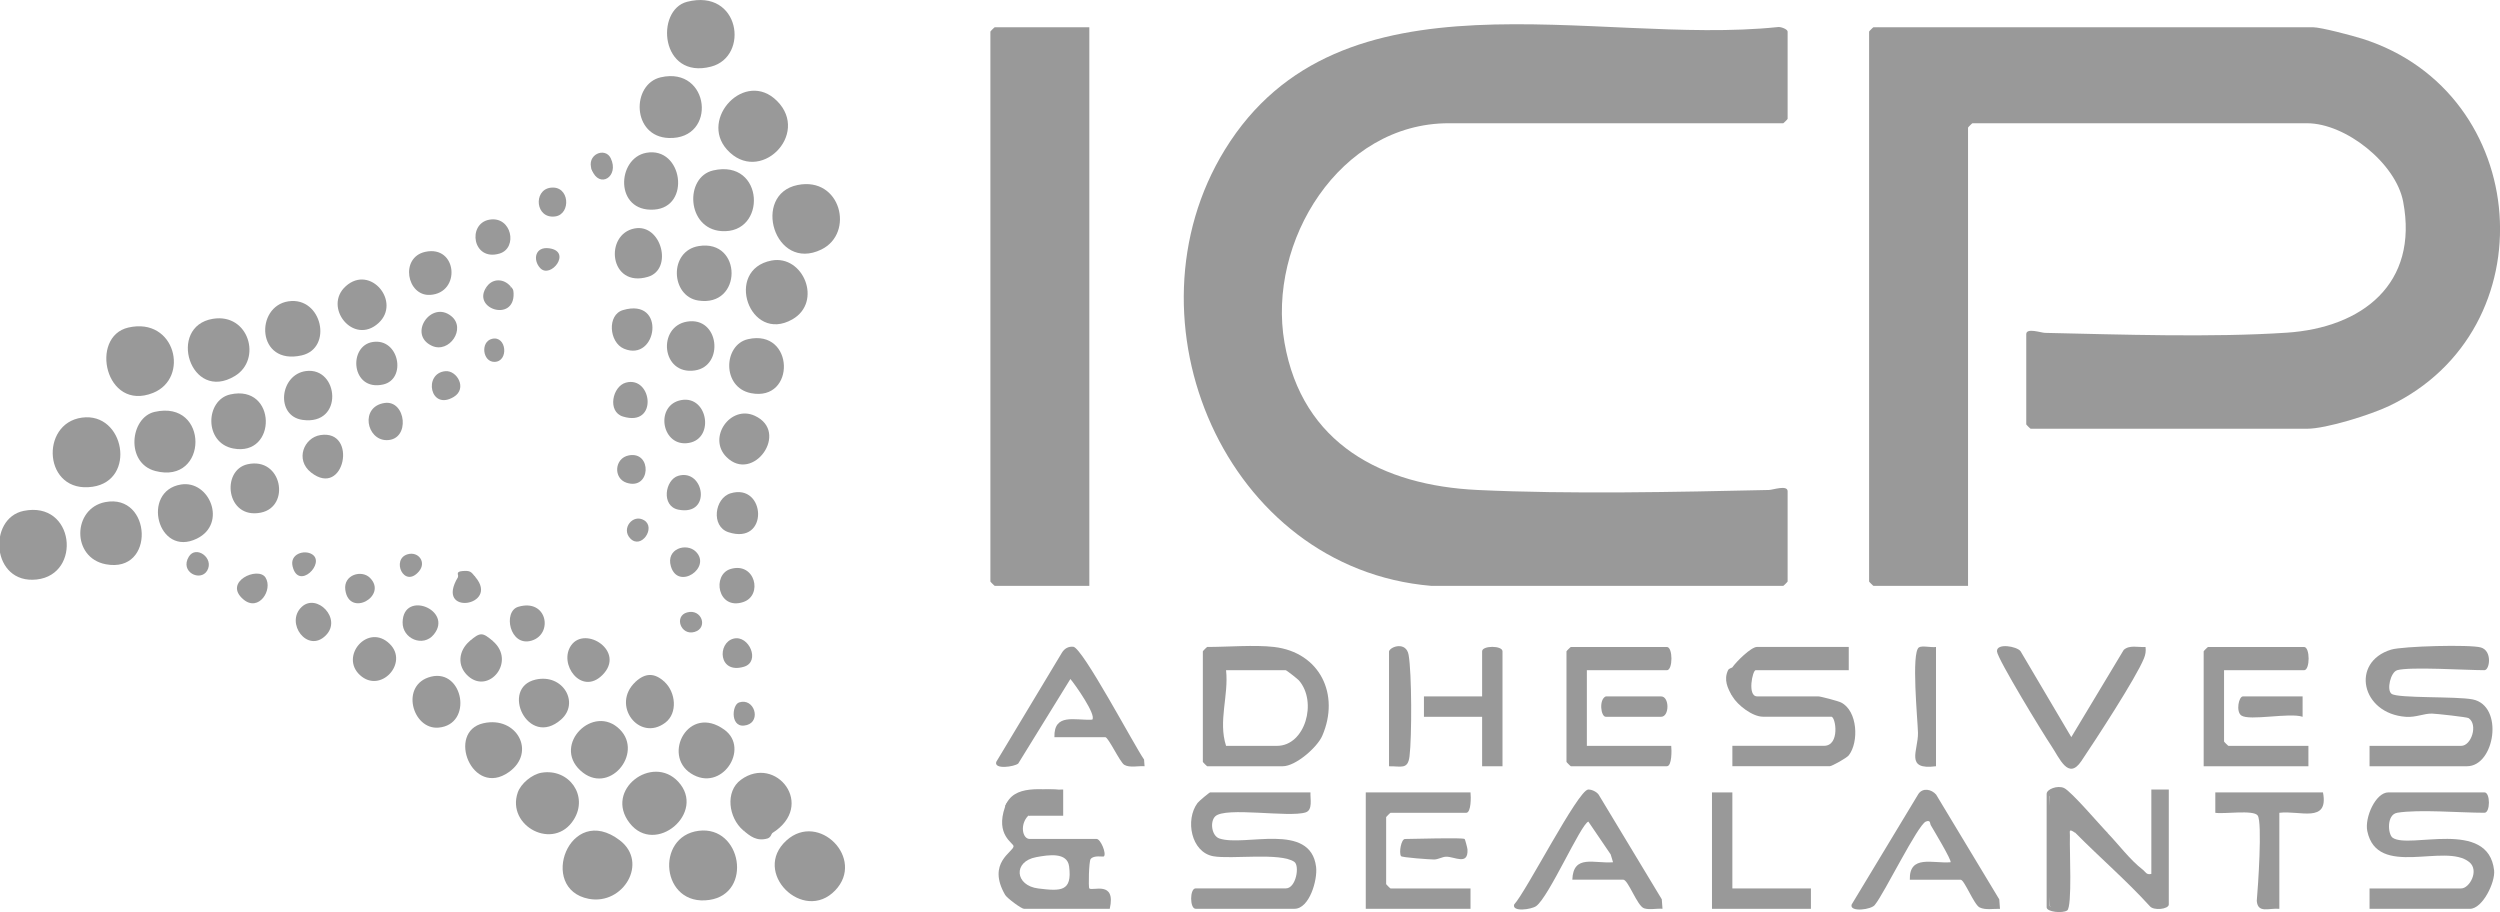 <svg xmlns="http://www.w3.org/2000/svg" id="Layer_1" viewBox="0 0 572.83 208.98"><defs><style>      .st0 {        fill: #999;      }    </style></defs><path class="st0" d="M450.94,134.24h-21.67c-.07,0-1-.93-1-1V7.24c0-.07.93-1,1-1h100.67c1.87,0,9.16,1.95,11.36,2.64,38.89,12.35,42.85,66.65,6.1,84.15-4.17,1.99-14.37,5.21-18.79,5.21h-63.33c-.07,0-1-.93-1-1v-20.67c0-1.53,3.37-.32,4.3-.3,17.33.38,38.28,1.09,55.36-.04,17.32-1.14,30.27-11.19,26.7-30.02-1.67-8.79-13.15-17.97-22.03-17.97h-76.67c-.07,0-1,.93-1,1v105Z"></path><path class="st0" d="M327.94,134.24c-47.23-4-71.28-60.93-47.28-99.94,26.45-42.99,84.69-23.74,126.64-28.09.68-.15,2.3.48,2.3,1.03v20c0,.07-.93,1-1,1h-76.67c-24.98,0-41.65,27.18-37.61,50.28,4.05,23.21,22.43,32.73,44.25,33.75,21.19,1,45.39.47,66.73,0,.94-.02,4.3-1.23,4.3.3v20.67c0,.07-.93,1-1,1h-80.67Z"></path><path class="st0" d="M249.6,6.24v128h-21.67c-.07,0-1-.93-1-1V7.24c0-.07.93-1,1-1h21.67Z"></path><path class="st0" d="M549.27,153.57c-1.51.42-2.48,4.54-1.28,5.41,1.48,1.07,14.87.53,18.59,1.28,7.22,1.46,5.08,15.31-1.31,15.31h-22.33v-4.67h21c2.33,0,3.91-4.88,1.69-6.36-.35-.23-7.27-1-8.36-1.03-1.92-.04-3.7.9-5.99.74-10.28-.71-12.75-12.55-3.39-15.4,2.64-.8,18.13-1.21,20.57-.49,2.67.79,2,5.2.8,5.2-4.21,0-17.02-.83-20,0Z"></path><path class="st0" d="M396.94,152.9c.91-1.3,4.27-4.67,5.67-4.67h21v5.33h-21.33c-.72,0-1.97,6,.33,6h14c.53,0,4.57,1.06,5.25,1.41,3.8,1.93,4.1,9.06,1.76,12.09-.47.62-3.87,2.5-4.35,2.5h-22.33v-4.67h21c3.7,0,2.69-6.67,1.67-6.67h-15.67c-2.37,0-5.77-2.59-7-4.67-.97-2.44-.97-4.66,0-6.67Z"></path><path class="st0" d="M300.27,181.57c-.08,1.43.57,4.03-1.09,4.57-3.81,1.25-18.43-1.35-20.74.92-1.26,1.24-.8,4.47.95,5.06,5.74,1.96,20.88-3.9,22.17,6.51.37,3.01-1.55,9.6-4.94,9.6h-22.67c-1.36,0-1.36-4.67,0-4.67h20.67c2.36,0,3.22-5.19,1.95-6.08-3.19-2.21-14.48-.54-18.58-1.29-5.08-.93-6.47-8.35-3.6-12.2.34-.45,2.72-2.43,2.9-2.43h23Z"></path><path class="st0" d="M549.27,186.24c-2.46.4-2.15,4.93-1.04,5.71,3.81,2.68,21.9-4.46,23.25,7.47.31,2.71-2.64,8.82-5.54,8.82h-23v-4.67h21c1.91,0,4.2-4.13,1.85-6.04-5.53-4.51-21.12,3.82-23.37-7.12-.63-3.06,1.89-8.85,4.85-8.85h22c1.36,0,1.36,4.67,0,4.67-5.59,0-14.97-.82-20,0Z"></path><path class="st0" d="M482.94,190.9c2.53,2.63,5.12,6.13,8,8.34.67.51.84,1.29,2,1v-19.33h4v26.33c0,1.09-3.51,1.5-4.37.37-5.34-5.87-11.4-11.08-16.96-16.7-.55-.77-1.14-1.04-1.71-.19l.11,12.44c.16,3.84-.37,7.44-4.39,4.42-.56-7.82-.56-16.96,0-25,.29-3.02,4.15-1.34,5.72.82,2.32,2.73,4.86,5.24,7.61,7.51Z"></path><path class="st0" d="M509.6,153.57v16.33c0,.07.93,1,1,1h18.33v4.67h-24v-26.33c0-.07.93-1,1-1h22c1.4,0,1.4,5.33,0,5.33h-18.33Z"></path><path class="st0" d="M363.6,153.57v17.33h19.33c.11.94.18,4.67-1,4.67h-22c-.07,0-1-.93-1-1v-25.33c0-.07.93-1,1-1h22c1.4,0,1.4,5.33,0,5.33h-18.33Z"></path><path class="st0" d="M241.6,168.9c-.13-5.6,4.71-3.78,8.66-4,1.05-1.01-3.96-8.11-5-9.32l-11.95,19.37c-.88.74-5.59,1.43-5.04-.37l15.02-24.98c.58-.97,1.47-1.52,2.63-1.41,2.14.21,14,22.69,16.22,25.84l.12,1.54c-1.42-.12-3.42.41-4.66-.33-.98-.59-3.64-6.33-4.34-6.33h-11.67Z"></path><path class="st0" d="M437.6,201.57c-.15-5.83,5.3-3.66,9.33-4,.37-.33-3.94-7.48-4.52-8.48-.24-.41-.01-1.3-1.14-.84-1.85.75-9.53,16.46-11.64,19.03-.68,1.17-5.94,1.8-5.36-.02l15.31-25.36c1.02-1.47,2.99-1.06,4.05.17l14.47,24.01.16,2.17c-1.49-.07-3.29.34-4.67-.33-1.28-.62-3.49-6.34-4.33-6.34h-11.67Z"></path><path class="st0" d="M360.27,201.57c.21-5.91,5.04-3.64,9.33-4l-.54-1.79-5.12-7.53c-1.78.69-9.03,17.27-11.96,19.37-1.07.77-5.59,1.41-5.04-.37,2.76-2.96,14.63-26.22,16.96-26.34.78-.04,1.9.48,2.39,1.15l14.48,24,.16,2.17c-1.32-.11-3,.3-4.23-.11-1.57-.53-3.63-6.56-4.77-6.56h-11.67Z"></path><path class="st0" d="M336.94,181.57c.11.94.18,4.67-1,4.67h-17.33c-.07,0-1,.93-1,1v15.33c0,.07.93,1,1,1h18.33v4.67h-24v-26.67h24Z"></path><path class="st0" d="M491.61,148.24c.12.96,0,1.74-.37,2.63-1.81,4.49-11.16,18.8-14.34,23.52-3,4.46-4.97-.66-6.91-3.54-1.8-2.66-12.31-19.87-12.42-21.59-.13-1.99,4.57-1.17,5.4-.05l11.63,19.69,12.01-19.98c1.31-1.21,3.32-.56,5-.67Z"></path><path class="st0" d="M532.27,181.57c1.38,7.19-5.39,4.06-10,4.67v22c-2.33-.24-4.92,1.14-5.17-1.81.27-3.04,1.31-17.99.21-19.57-.95-1.36-7.74-.29-9.71-.62v-4.67h24.67Z"></path><polygon class="st0" points="396.94 181.57 396.94 203.57 414.94 203.57 414.94 208.24 392.27 208.24 392.27 181.57 396.94 181.57"></polygon><path class="st0" d="M178.04,23.13c7.71,7.7-4.09,19.36-11.47,11.14-6.38-7.11,4.2-18.41,11.47-11.14Z"></path><path class="st0" d="M160.11,190.36c9.83-1.23,12.44,14.36,2.45,15.84-11.09,1.64-12.54-14.58-2.45-15.84Z"></path><path class="st0" d="M142,192.53c6.66,5.07.83,14.92-7.09,13.42-11.8-2.24-4.44-22.19,7.09-13.42Z"></path><path class="st0" d="M18.78,95.69c9.75-1.32,12.55,14.35,2.45,15.84-11.27,1.67-12.19-14.53-2.45-15.84Z"></path><path class="st0" d="M29.41,75.05c10.79-2.47,14.12,11.59,5.65,14.98-10.97,4.38-14.62-12.93-5.65-14.98Z"></path><path class="st0" d="M191.38,204.01c-7.28,7.63-19.3-4.15-11.14-11.47,7.37-6.61,18.08,4.2,11.14,11.47Z"></path><path class="st0" d="M182.76,42.39c9.9-2,13.12,11.03,5.44,14.78-10.76,5.25-16.03-12.64-5.44-14.78Z"></path><path class="st0" d="M5.42,117.06c11.69-2.38,13.4,14.56,3,15.72s-11.31-14.03-3-15.72Z"></path><path class="st0" d="M157.43.41c12.12-3.1,14.36,12.52,5.52,14.85-11.64,3.06-12.87-12.97-5.52-14.85Z"></path><path class="st0" d="M344.27,175.57h-4.67v-11.33h-13.33v-4.67h13.33v-10.33c0-1.36,4.67-1.36,4.67,0v26.33Z"></path><path class="st0" d="M24.1,115.05c10.69-2.08,11.59,16.41.14,14.24-7.91-1.5-7.62-12.79-.14-14.24Z"></path><path class="st0" d="M151.41,17.71c11.31-2.59,13,14.26,1.86,13.91-8.52-.26-8.67-12.35-1.86-13.91Z"></path><path class="st0" d="M176.77,59.7c7.3-1.39,11.78,9.49,4.78,13.48-9.83,5.6-15.67-11.4-4.78-13.48Z"></path><path class="st0" d="M48.77,73.05c8.26-1.36,11.31,9.29,5.07,13.09-10.25,6.23-15.61-11.35-5.07-13.09Z"></path><path class="st0" d="M124.1,177.05c6.31-1.03,10.78,5.3,7.38,10.74-4.55,7.3-15.5,1.53-12.85-6.19.71-2.07,3.28-4.19,5.47-4.55Z"></path><path class="st0" d="M155.4,179.11c6.55,7.08-5.26,17.06-11.14,9.47s5.22-15.86,11.14-9.47Z"></path><path class="st0" d="M35.41,94.38c12.58-2.89,12.36,16.74.17,13.54-6.88-1.81-5.79-12.25-.17-13.54Z"></path><path class="st0" d="M163.41,39.05c11.8-2.71,12.4,14.66,1.87,13.9-7.97-.58-8.47-12.38-1.87-13.9Z"></path><path class="st0" d="M170.27,190.24c-3.33-2.86-4.18-8.87-.5-11.57,8-5.86,17.32,5.9,7.16,12.23-1.94,1.35-4.66.25-6.67-.67Z"></path><path class="st0" d="M41.44,111.02c6.59-1.09,10.68,8.96,3.68,12.39-9,4.41-12.84-10.87-3.68-12.39Z"></path><path class="st0" d="M110.74,165.72c7.71-1.75,12.22,6.69,5.86,11.19-8.43,5.97-14.38-9.25-5.86-11.19Z"></path><path class="st0" d="M142.03,167.14c5.52,5.54-2.62,15.34-9.06,9.39s3.06-15.41,9.06-9.39Z"></path><path class="st0" d="M160.11,56.38c10.02-1.63,10.07,14.09-.13,12.48-6.3-.99-6.79-11.35.13-12.48Z"></path><path class="st0" d="M66.11,69.04c7.69-1.12,10.24,10.74,3.02,12.39-10.37,2.37-10.77-11.26-3.02-12.39Z"></path><path class="st0" d="M171.41,77.71c10.67-2.4,10.98,14.38.68,12.38-6.74-1.31-6.37-11.11-.68-12.38Z"></path><path class="st0" d="M165.99,167.21c5.92,4.3-.66,14.54-7.69,10-6.59-4.25-.53-15.97,7.69-10Z"></path><path class="st0" d="M52.75,90.38c10.71-2.41,10.81,14.33.68,12.38-6.74-1.3-6.38-11.1-.68-12.38Z"></path><path class="st0" d="M148.09,35.01c8.31-1.51,10.34,12.48,1.75,13.02-9.05.57-8.56-11.78-1.75-13.02Z"></path><path class="st0" d="M318.27,149.24c.36-1.14,3.94-2.29,4.49.82.74,4.2.75,18.83.21,23.22-.38,3.16-1.97,2.24-4.7,2.3v-26.33Z"></path><path class="st0" d="M443.6,148.24v27.33c-7.23.95-4.05-3.6-4.13-7.67-.06-2.78-1.59-18.46.23-19.57.75-.46,2.86.09,3.91-.09Z"></path><path class="st0" d="M56.75,106.37c7.88-1.72,9.89,9.7,3.02,11.09-7.98,1.61-9.19-9.75-3.02-11.09Z"></path><path class="st0" d="M98.78,155.04c7.39-1.81,9.67,10.96,1.72,11.68-6.04.55-8.94-9.91-1.72-11.68Z"></path><path class="st0" d="M166.46,104.72c-4.42-4.42.89-12.01,6.47-9.46,8.12,3.71-.38,15.55-6.47,9.46Z"></path><path class="st0" d="M70.12,85.02c7.57-.97,8.72,12.53-.8,11.19-6.27-.89-5.22-10.42.8-11.19Z"></path><path class="st0" d="M122.75,155.71c6.3-1.41,10.1,5.38,5.82,9.15-7.6,6.71-14.08-7.3-5.82-9.15Z"></path><path class="st0" d="M157.44,73.69c7.38-1.21,8.56,10.18,1.78,11.19-7.68,1.14-8.67-10.06-1.78-11.19Z"></path><path class="st0" d="M86.73,74.02c-5.75,5.26-12.83-3.71-7.47-8.47,5.65-5.01,12.71,3.68,7.47,8.47Z"></path><path class="st0" d="M145.43,52.34c6.12-1.13,8.86,9.36,3.04,11.09-8.87,2.64-10.08-9.79-3.04-11.09Z"></path><path class="st0" d="M152.27,156.24c2.57,2.39,3.05,7.16.17,9.35-5.98,4.51-12.51-4.06-6.83-9.35,2.14-1.04,4.5-1.04,6.67,0Z"></path><path class="st0" d="M97.42,57.71c7.37-1.64,8.28,9.44,1.13,9.86-5.34.31-6.97-8.56-1.13-9.86Z"></path><path class="st0" d="M82.48,154.69c-4.72-4.32,1.85-12.02,6.82-7.15,4.41,4.32-2.08,11.49-6.82,7.15Z"></path><path class="st0" d="M85.41,78.36c6.07-.94,7.81,8.52,2.38,9.74-7.34,1.65-8.09-8.86-2.38-9.74Z"></path><path class="st0" d="M138.03,154.67c-4.82,4.82-10.16-2.56-7.15-6.81,3.24-4.58,12.56,1.41,7.15,6.81Z"></path><path class="st0" d="M156.1,91.67c6.26-1.14,7.8,9.46,1.13,9.89-5.76.38-7.08-8.8-1.13-9.89Z"></path><path class="st0" d="M112.94,146.9c5.38,4.65-.93,12.29-5.68,8.01-2.6-2.34-2.2-5.81.35-8.01,1.82-.97,3.51-.98,5.33,0Z"></path><path class="st0" d="M167.41,113.03c8.09-2.43,8.87,12.01-.52,8.91-4.02-1.33-3.18-7.8.52-8.91Z"></path><path class="st0" d="M73.41,99.69c8.65-1.36,5.54,14.63-2.15,8.56-3.68-2.91-1.63-7.96,2.15-8.56Z"></path><path class="st0" d="M142.74,71.05c10.03-2.94,7.86,12.09.21,8.84-3.38-1.44-3.9-7.75-.21-8.84Z"></path><path class="st0" d="M367.94,159.57h12.67c1.94,0,1.94,4.67,0,4.67h-12.67c-1.16,0-1.62-4,0-4.67Z"></path><path class="st0" d="M527.6,159.57v4.67c-2.94-1.02-12.19,1-14.04-.3-1.28-.89-.6-4.37.37-4.37h13.67Z"></path><path class="st0" d="M335.6,192.24c.1.07.63,2.07.65,2.4.18,3.76-2.95,1.61-4.91,1.66-.88.02-1.84.65-2.77.64s-7.36-.45-7.56-.78c-.5-.83.05-3.92.92-3.92,2,0,13.09-.37,13.67,0Z"></path><path class="st0" d="M482.94,190.9c-3.54-.7-8.63-9.64-11.65-9.38-.59.05-1.68.65-1.68,1.05v25c0,.17,3.05.83,3.31.65,1.39-.95.36-16.54.69-19.32,1.86-.51,1.63,1.62,2,2-1.8-1.19-1.27-.65-1.33.99-.11,2.71.57,15.88-.62,16.72-1.03.72-4.71.36-4.71-.71v-26c0-1.09,2.53-2.02,3.99-1.34,1.68.79,8.16,8.41,10.01,10.34Z"></path><path class="st0" d="M69.11,139.08c3.44-3.28,9.37,2.68,5.53,6.52-4.18,4.19-9.37-2.87-5.53-6.52Z"></path><path class="st0" d="M118.74,139.04c6.65-1.99,8.09,6.25,3.06,7.75s-6.62-6.68-3.06-7.75Z"></path><path class="st0" d="M88.08,92.34c4.98-.78,6.02,8.51.52,8.51-4.63,0-6.15-7.63-.52-8.51Z"></path><path class="st0" d="M167.41,130.37c5.62-1.67,7.46,6.06,2.89,7.58-5.87,1.95-7.23-6.29-2.89-7.58Z"></path><path class="st0" d="M99.4,145.38c-2.44,3.01-7.23.99-7.15-2.81.16-7.46,11.67-2.76,7.15,2.81Z"></path><path class="st0" d="M112.1,50.34c5.14-.94,6.62,6.49,2.36,7.76-6.2,1.85-7.43-6.83-2.36-7.76Z"></path><path class="st0" d="M143.42,87.67c6.03-1.64,7.45,10.28-.69,7.77-3.62-1.11-2.42-6.93.69-7.77Z"></path><path class="st0" d="M155.42,109.02c5.95-1.73,7.76,9.29.02,7.76-4.01-.79-3.07-6.87-.02-7.76Z"></path><path class="st0" d="M103.41,72.44c3.48,2.82-.48,8.64-4.46,6.79-5.58-2.58-.15-10.53,4.46-6.79Z"></path><path class="st0" d="M168.08,146.33c3.54-.9,6.23,5.29,2.39,6.44-5.89,1.77-6.16-5.48-2.39-6.44Z"></path><path class="st0" d="M159.44,126.4c3.69,3.67-4.08,8.96-5.72,3.36-1.18-4.04,3.58-5.48,5.72-3.36Z"></path><path class="st0" d="M60.84,132.34c1.75,2.8-1.55,7.94-5.04,5.03-4.83-4.04,3.37-7.7,5.04-5.03Z"></path><path class="st0" d="M144.1,104.34c5.36-1.01,5.04,8.07-.52,6.28-3.1-1-2.83-5.65.52-6.28Z"></path><path class="st0" d="M84.77,132.4c4.16,4.17-4.78,9.19-5.65,2.75-.46-3.45,3.73-4.67,5.65-2.75Z"></path><path class="st0" d="M102.04,85.05c2.68-.25,5.09,3.99,1.94,5.89-5.45,3.29-7.04-5.42-1.94-5.89Z"></path><path class="st0" d="M126.09,43.02c4.48-.64,4.81,6.06,1.14,6.57-4.56.63-5.08-6-1.14-6.57Z"></path><path class="st0" d="M108.94,132.24c5.64,6.66-9.46,9.03-4,0,.32-1.27,2.95-.77,4,0Z"></path><path class="st0" d="M116.94,65.57c2.03,6.87-7.42,6.71-5.33,0,1.41-1.86,3.89-1.69,5.33,0Z"></path><path class="st0" d="M230.27,184.9c1.91-5.46,8.7-3.77,13.34-4v6.01s-8,0-8,0c2.33-2.34,4.25-1.09,7.34-1.33v-4.01c-4.77-.25-9.08-.24-12.67,3.34Z"></path><path class="st0" d="M169.35,160.95c3.46-1.13,5.11,4.23,1.79,5.18-3.85,1.1-3.55-4.6-1.79-5.18Z"></path><path class="st0" d="M71.5,127c3.18,1.97-3.12,8.4-4.46,2.76-.68-2.83,2.68-3.86,4.46-2.76Z"></path><path class="st0" d="M93.41,127c2.48-.71,4.37,1.84,2.58,3.93-3.43,4.02-6.43-2.83-2.58-3.93Z"></path><path class="st0" d="M123.77,61.42c-1.73-1.86-1.19-5.02,2.13-4.52,5.21.78.25,7.09-2.13,4.52Z"></path><path class="st0" d="M47.46,130.77c-1.53,2.58-6.32.31-4.2-3.21,1.65-2.73,5.9.33,4.2,3.21Z"></path><path class="st0" d="M144.44,123.4c-2.21-2.25.59-5.78,3.17-4.18,2.72,1.68-.68,6.73-3.17,4.18Z"></path><path class="st0" d="M112.73,77.64c3.37-.83,3.91,5.27.54,5.28-2.69,0-3.24-4.61-.54-5.28Z"></path><path class="st0" d="M157.42,140.33c3.38-.94,4.89,3.56,1.72,4.47s-4.73-3.63-1.72-4.47Z"></path><path class="st0" d="M135.6,38.9q1.15-.39,0,0c-1.34-3.49,3.04-5.3,4.33-2.66,2.04,4.2-2.61,7.14-4.33,2.66Z"></path><path class="st0" d="M116.94,65.57c.52.61.7.63.74,1.63.25,6.79-9.97,3.51-6.07-1.63-.84,6.31,6.17,6.33,5.33,0Z"></path><path class="st0" d="M152.27,156.24h-6.67c2.27-2.11,4.4-2.11,6.67,0Z"></path><path class="st0" d="M396.94,159.57c-1.12-1.89-2.01-3.84-.99-6,.2-.44.89-.52.99-.67v6.67Z"></path><path class="st0" d="M176.94,190.9c-.17.1-.28.99-1.11,1.23-2.43.69-3.96-.52-5.55-1.9l6.67.67Z"></path><path class="st0" d="M112.94,146.9h-5.33c2.42-2.09,2.96-2.05,5.33,0Z"></path><path class="st0" d="M108.94,132.24h-4c.26-.42-.72-1.24.98-1.39,1.96-.17,2.03.22,3.02,1.39Z"></path><path class="st0" d="M429.6,6.9c2.06-2.32.67,3.94.67,4.33v120.67c0,.32,1.19,1.17-.67,1.67V6.9Z"></path><path class="st0" d="M291.94,148.24c-4.44-.52-10.65,0-15.33,0-.07,0-1,.93-1,1v25.33c0,.07.93,1,1,1h17.33c2.91,0,7.87-4.3,9.03-6.97,4.12-9.49-.55-19.12-11.03-20.36ZM292.6,170.9h-11.67c-1.84-5.7.64-11.51,0-17.33h13.67c.19,0,2.72,2,3.01,2.32,4.31,4.92,1.43,15.01-5.01,15.01Z"></path><path class="st0" d="M249.6,203.57c-.24-.23-.1-6.17.29-6.72.71-.98,2.89-.46,3.05-.62.64-.63-.75-4-1.67-4h-15.33c-1.7,0-2.3-3.35-.33-5.33,2.2-.74,4.49-.95,6.87-.65,1.12.31.95-4.87.72-5.02-1.61-.99-12.3.21-12.92,3.67-2.26,6.47,1.96,8.23,1.96,9,0,1.31-6.2,3.76-1.93,11.15.43.74,3.71,3.18,4.3,3.18h19.67c1.49-6.55-3.97-3.99-4.67-4.66ZM237.92,203.58c-5.38-.65-5.86-6.18-.49-7.18,2.89-.54,7.12-1.18,7.54,2.14.73,5.77-1.89,5.67-7.05,5.04Z"></path><path class="st0" d="M135.6,38.9c-.6-1.73,3.18-4.06,3.94-1.6,1.18,3.78-3.4,3.16-3.94,1.6Z"></path></svg>